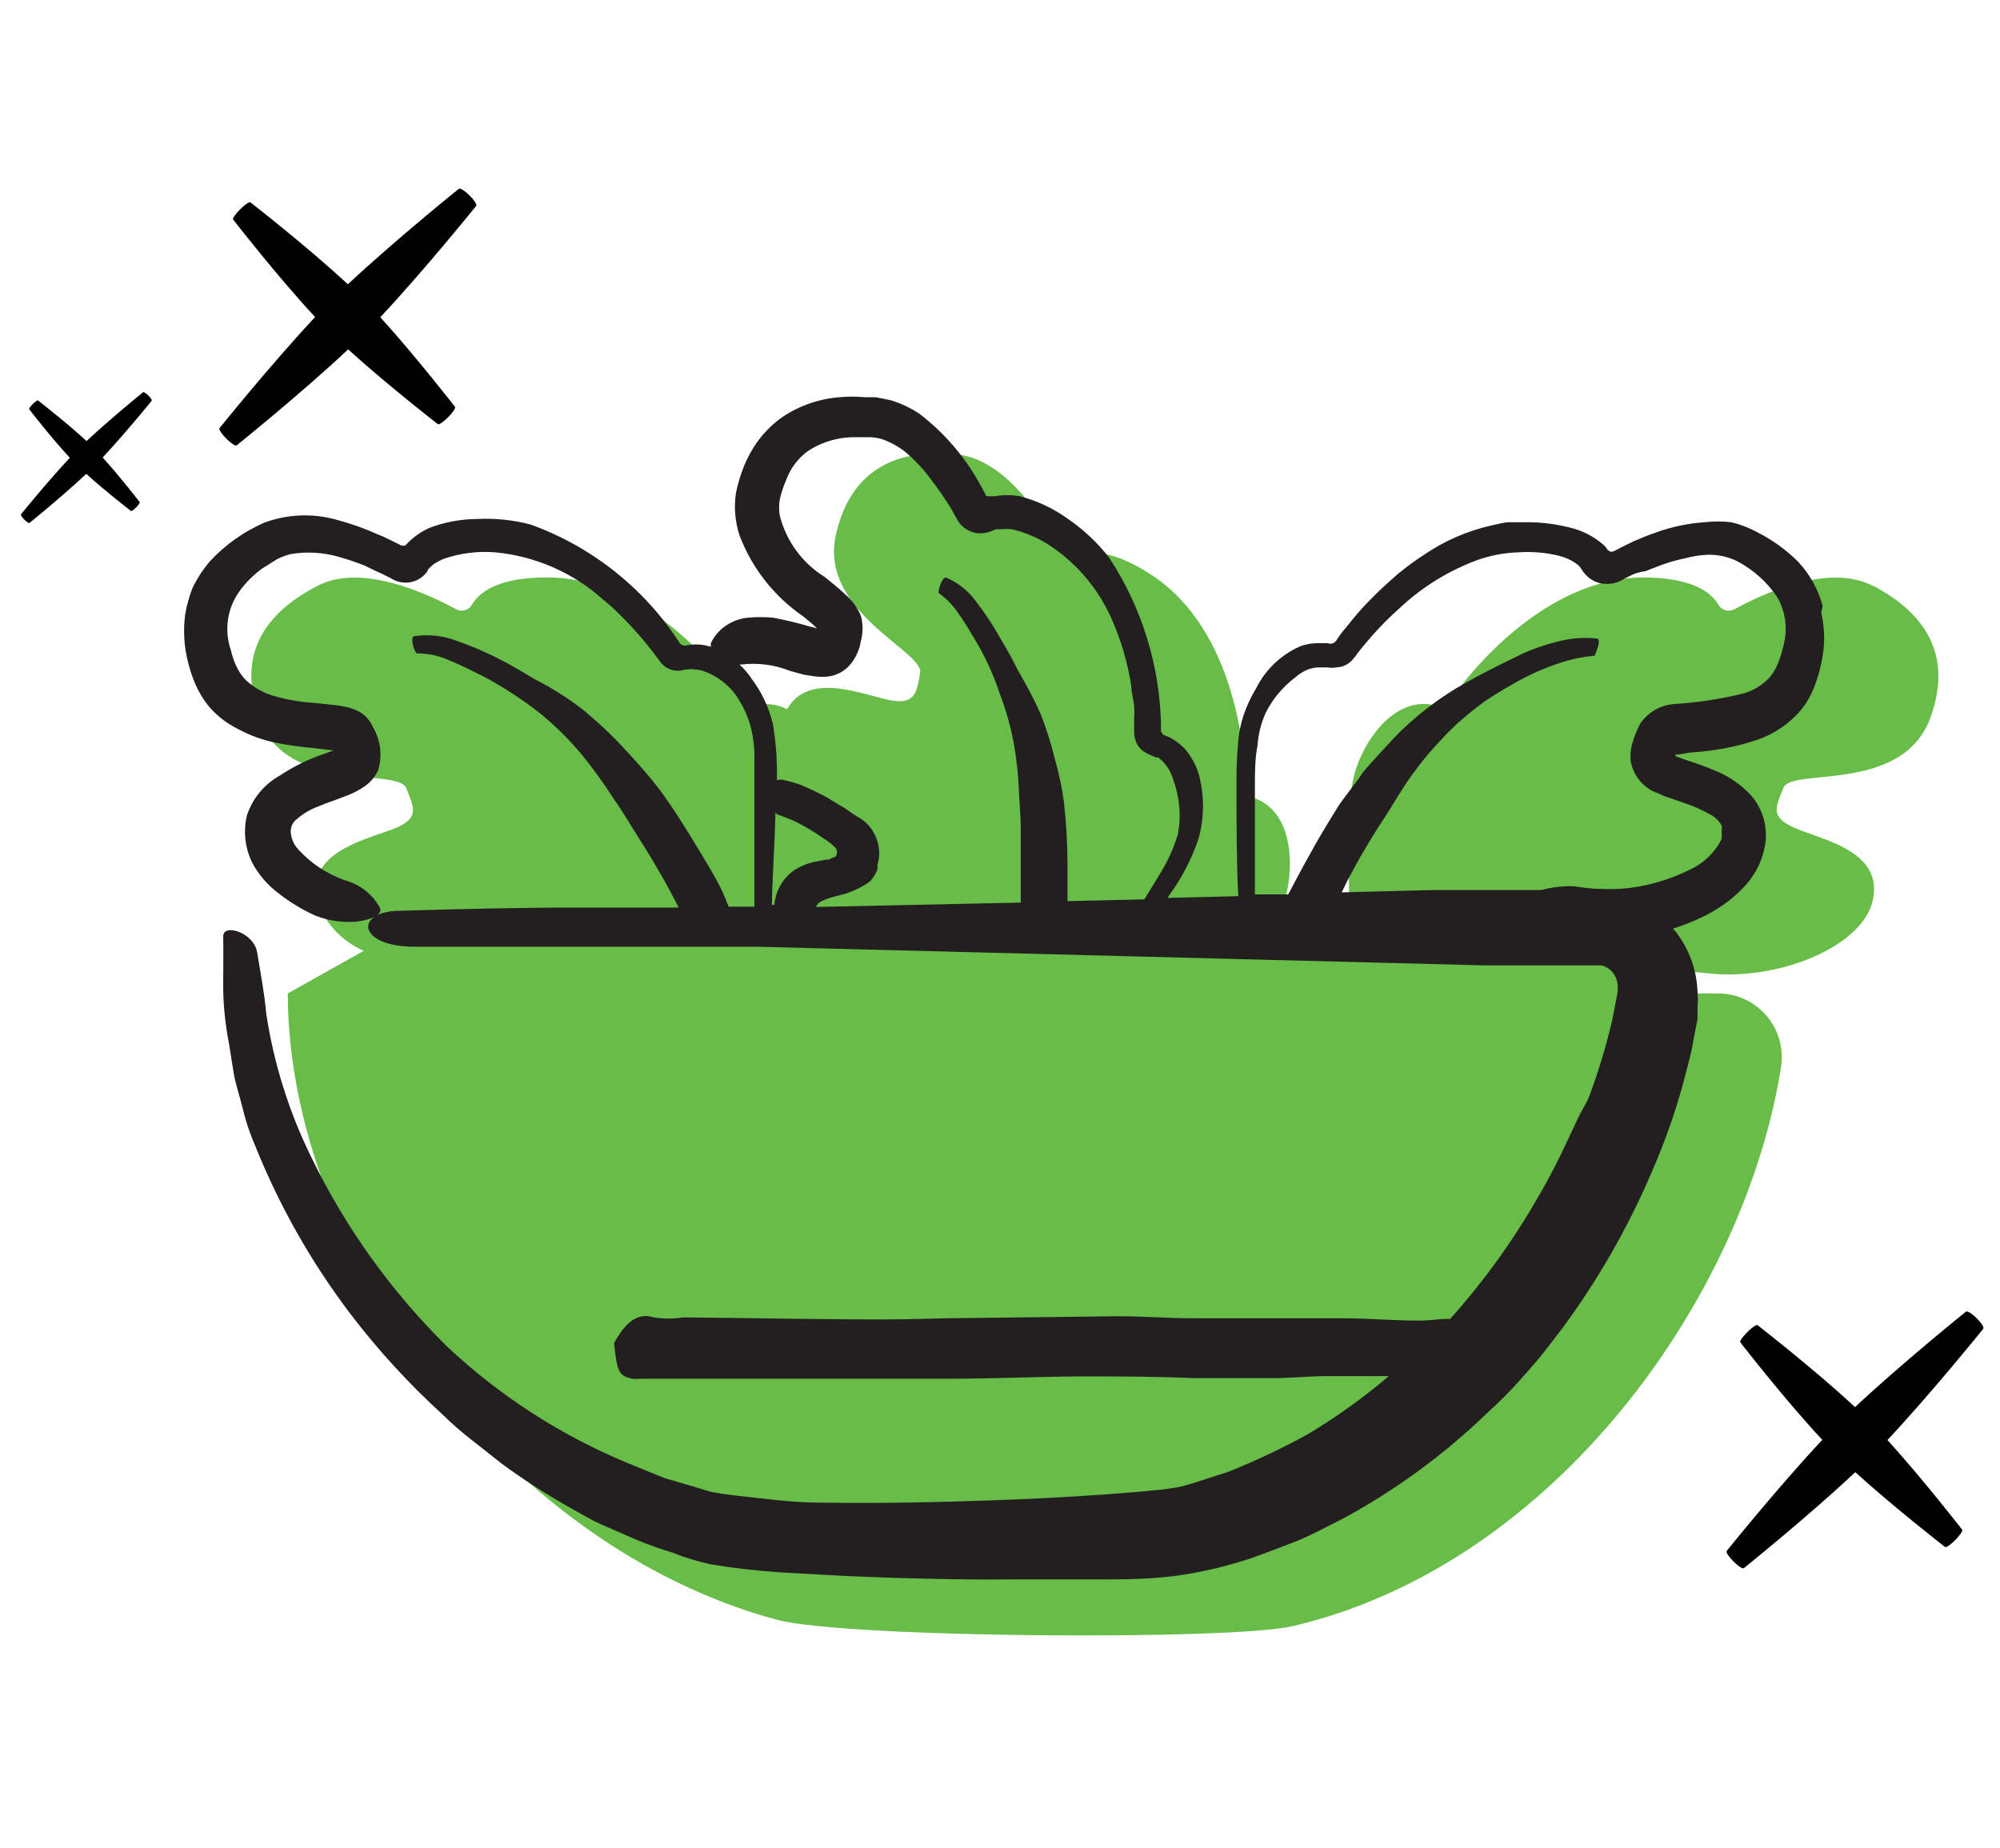<svg width="342" height="316" viewBox="0 0 342 316" fill="none" xmlns="http://www.w3.org/2000/svg">
<g clip-path="url(#clip0_5397_27848)">
<g clip-path="url(#clip1_5397_27848)">
<path d="M320.27 100.193C312.671 96.197 301.223 101.642 296.574 104.189C296.102 104.441 295.55 104.498 295.036 104.349C294.523 104.2 294.088 103.856 293.824 103.39C292.725 101.442 289.625 98.794 281.127 98.745C264.129 98.745 251.132 115.179 247.882 119.924C247.645 120.269 247.302 120.527 246.906 120.662C246.51 120.797 246.081 120.801 245.683 120.674C238.084 118.626 232.635 127.617 231.435 133.062C230.235 138.507 230.485 144.951 230.885 159.237H210.438C214.788 152.744 218.337 157.739 219.437 154.742C221.237 149.746 221.736 139.006 214.438 136.459C214.039 136.33 213.688 136.086 213.43 135.756C213.171 135.427 213.018 135.028 212.988 134.611C212.988 128.816 211.288 107.836 197.041 98.395C189.992 93.749 185.942 94.199 183.943 95.198C183.464 95.426 182.915 95.46 182.411 95.293C181.908 95.125 181.489 94.769 181.243 94.299C178.794 89.303 172.245 78.663 163.746 77.714C152.848 76.565 145.399 80.662 142.95 91.401C139.95 104.539 157.947 111.383 157.347 115.029C156.747 118.676 156.447 120.824 151.248 119.525C146.049 118.226 138.05 115.229 134.601 121.273C132.825 120.369 130.776 120.155 128.852 120.674C128.453 120.793 128.026 120.786 127.632 120.651C127.238 120.517 126.895 120.263 126.652 119.924C123.303 114.929 110.405 98.645 93.408 98.745C84.909 98.745 81.86 101.442 80.71 103.39C80.456 103.852 80.03 104.195 79.525 104.345C79.019 104.495 78.475 104.439 78.01 104.189C73.311 101.642 61.863 96.197 54.264 100.193C44.466 105.288 40.567 112.631 44.466 123.121C49.215 135.76 68.062 131.214 69.462 134.76C70.862 138.307 71.912 140.055 66.862 141.904C61.813 143.752 52.515 145.95 54.164 153.892C54.823 155.823 55.88 157.594 57.266 159.091C58.653 160.588 60.338 161.778 62.213 162.584L49.215 169.877C49.215 213.236 85.309 264.188 132.851 276.976C144.549 280.123 210.638 280.523 221.037 278.075C266.029 267.535 298.324 221.629 304.523 182.665C304.8 181.102 304.731 179.496 304.322 177.962C303.912 176.427 303.172 175.001 302.153 173.783C301.134 172.564 299.86 171.584 298.421 170.909C296.983 170.234 295.414 169.882 293.824 169.877H279.427L278.777 168.329C279.677 165.432 280.727 165.332 292.525 166.481C304.323 167.629 318.62 161.835 320.27 153.842C321.92 145.85 312.621 143.852 307.572 141.854C302.523 139.856 303.573 138.207 304.973 134.711C306.372 131.214 324.969 135.71 329.968 123.072C333.868 112.781 329.968 105.238 320.27 100.143" fill="#68BD49"/>
<path d="M311.673 103.64C310.917 100.778 309.457 98.15 307.424 95.997C305.383 93.979 303.039 92.293 300.475 91.002C299.09 90.244 297.611 89.673 296.076 89.303C294.548 89.131 293.005 89.131 291.477 89.303C288.642 89.49 285.847 90.079 283.178 91.052C281.878 91.501 280.628 92.001 279.379 92.55L277.529 93.45L276.079 94.199C276.079 94.199 275.479 94.549 275.179 94.199C275.005 94.139 274.862 94.014 274.779 93.849C274.621 93.583 274.418 93.347 274.18 93.15C272.468 91.657 270.403 90.625 268.181 90.153C265.972 89.604 263.707 89.319 261.432 89.303C260.382 89.303 259.282 89.303 258.182 89.303C257.082 89.303 256.083 89.653 255.033 89.853C250.919 90.778 247.017 92.473 243.535 94.848C241.952 95.872 240.433 96.989 238.985 98.195C237.686 99.344 236.036 100.743 234.236 102.641C233.336 103.54 232.386 104.589 231.437 105.738L229.937 107.586C229.47 108.119 229.02 108.718 228.587 109.384C228.456 109.665 228.222 109.884 227.933 109.996C227.644 110.107 227.323 110.103 227.037 109.984H226.337H225.138C224.254 110.012 223.379 110.163 222.538 110.433C219.198 111.841 216.468 114.391 214.839 117.627C213.936 119.107 213.198 120.681 212.64 122.322C212.112 123.94 211.792 125.619 211.69 127.318C211.44 130.065 211.44 132.613 211.44 134.461C211.44 140.755 211.44 146.999 211.74 153.243L199.642 153.543L199.942 153.093C202.084 150.149 203.77 146.899 204.941 143.452C205.967 139.776 205.967 135.889 204.941 132.213C204.438 130.675 203.64 129.25 202.591 128.017C201.852 127.27 201.01 126.631 200.092 126.119L199.342 125.819C199.066 125.748 198.829 125.573 198.68 125.331C198.531 125.089 198.481 124.798 198.542 124.52C198.437 114.167 195.366 104.061 189.694 95.398C187.651 92.766 185.204 90.473 182.445 88.604C180.012 86.877 177.285 85.607 174.396 84.858C172.991 84.609 171.552 84.609 170.147 84.858H169.597H169.247H168.847C168.497 84.858 168.497 84.458 168.447 84.408L167.497 82.66C164.932 78.038 161.443 73.991 157.249 70.771C155.709 69.744 154.024 68.953 152.25 68.423L149.75 67.924H147.851C146.437 67.789 145.015 67.789 143.601 67.924C140.118 68.182 136.76 69.335 133.853 71.27C131.85 72.664 130.149 74.448 128.854 76.516C128.014 77.868 127.327 79.308 126.804 80.811C126.423 81.942 126.106 83.092 125.854 84.258C125.485 86.703 125.691 89.2 126.454 91.551C128.598 97.189 132.419 102.035 137.402 105.438L138.902 106.687L139.702 107.436L138.452 107.137C136.415 106.524 134.345 106.024 132.253 105.638C130.757 105.486 129.25 105.486 127.754 105.638C126.643 105.768 125.571 106.125 124.604 106.687C123.275 107.449 122.21 108.599 121.555 109.984C121.535 110.183 121.535 110.384 121.555 110.583L120.505 110.334C119.514 110.152 118.497 110.152 117.506 110.334C117.227 110.433 116.92 110.42 116.65 110.299C116.38 110.178 116.167 109.958 116.056 109.684C110.009 100.465 101.133 93.454 90.76 89.703C87.729 88.903 84.592 88.583 81.462 88.754C78.691 88.776 75.947 89.301 73.363 90.302C72.089 90.885 70.922 91.678 69.914 92.65L69.264 93.3C68.964 93.3 68.764 93.3 68.664 93.3L66.864 92.4L65.514 91.751L64.664 91.401C62.339 90.357 59.931 89.505 57.466 88.854C53.395 87.729 49.072 87.922 45.118 89.403C41.684 90.922 38.591 93.113 36.019 95.847C34.778 97.265 33.735 98.844 32.92 100.543C32.352 101.995 31.934 103.502 31.67 105.039C31.305 107.723 31.458 110.453 32.12 113.081C32.441 114.469 32.893 115.824 33.47 117.127C34.074 118.495 34.864 119.773 35.819 120.924C37.217 122.508 38.917 123.798 40.818 124.72C42.902 125.837 45.144 126.629 47.467 127.068C49.484 127.459 51.52 127.742 53.566 127.917L56.966 128.317H57.466H57.066L54.416 129.266C52.113 130.13 49.916 131.253 47.867 132.613C45.188 134.1 43.17 136.544 42.218 139.456C41.568 142.197 41.904 145.08 43.168 147.598C44.221 149.541 45.669 151.242 47.417 152.594C49.424 154.194 51.625 155.537 53.966 156.59C56.224 157.466 58.653 157.808 61.065 157.589C63.715 157.239 65.614 156.24 64.914 155.141C63.742 153.03 61.813 151.442 59.515 150.695C56.078 149.609 53.014 147.585 50.667 144.851C50.067 144.059 49.735 143.097 49.717 142.104C49.723 141.705 49.82 141.312 50.002 140.957C50.185 140.602 50.446 140.293 50.767 140.056C51.842 139.124 53.079 138.396 54.416 137.908C55.916 137.258 57.566 136.759 59.415 136.009C60.482 135.612 61.491 135.075 62.415 134.411C63.443 133.706 64.242 132.716 64.714 131.564C65.054 130.355 65.145 129.09 64.982 127.845C64.819 126.6 64.404 125.401 63.765 124.32C63.305 123.225 62.497 122.312 61.465 121.723C60.925 121.43 60.355 121.196 59.765 121.023L58.166 120.674L54.066 120.224C51.699 120.094 49.352 119.708 47.067 119.075C45.201 118.582 43.485 117.639 42.068 116.328C41.436 115.684 40.913 114.942 40.519 114.13C40.042 113.18 39.689 112.173 39.469 111.133C38.898 109.472 38.732 107.7 38.984 105.962C39.236 104.225 39.899 102.572 40.918 101.142C42.014 99.623 43.347 98.29 44.868 97.196L47.417 95.597C48.151 95.233 48.922 94.948 49.717 94.748C52.485 94.278 55.324 94.449 58.016 95.248C59.465 95.647 60.865 96.147 62.315 96.696L64.264 97.645C65.064 97.995 65.414 98.145 66.864 98.894C67.862 99.546 69.075 99.779 70.244 99.546C71.412 99.312 72.443 98.63 73.113 97.645C73.113 97.396 73.463 97.096 73.663 96.896L74.263 96.397C74.746 96.099 75.246 95.832 75.763 95.597C78.632 94.594 81.681 94.202 84.711 94.449C91.593 95.105 98.079 97.96 103.208 102.591C104.051 103.258 104.852 103.975 105.608 104.739C106.357 105.488 107.357 106.437 108.507 107.736C109.657 109.035 109.707 109.085 110.357 109.884L111.407 111.183L112.656 112.831C113.029 113.463 113.576 113.974 114.232 114.302C114.889 114.63 115.626 114.761 116.356 114.679C117.568 114.357 118.843 114.357 120.055 114.679C122.749 115.549 125.028 117.381 126.454 119.825C127.271 121.186 127.909 122.647 128.354 124.171C128.724 125.66 128.942 127.183 129.004 128.716C129.004 131.813 129.004 134.561 129.004 136.509V155.041H124.604C124.105 153.892 123.705 152.694 123.105 151.595C122.055 149.497 120.805 147.499 119.605 145.5C117.456 141.954 115.306 138.457 112.856 135.11C111.107 132.812 109.257 130.714 107.307 128.616C105.258 126.335 103.053 124.199 100.708 122.222C99.909 121.473 98.959 120.824 98.109 120.174C96.189 118.817 94.186 117.582 92.11 116.478C91.86 116.478 89.31 114.779 86.311 113.181C83.671 111.78 80.931 110.577 78.112 109.584C75.805 108.698 73.308 108.423 70.863 108.785C70.013 108.785 70.863 111.782 71.363 111.732C73.299 111.732 75.211 112.158 76.962 112.981C79.362 113.93 81.662 115.229 82.412 115.529C85.933 117.388 89.279 119.562 92.41 122.023C95.077 124.207 97.522 126.65 99.709 129.316C101.65 131.726 103.452 134.244 105.108 136.859C105.508 137.258 108.057 141.404 108.607 142.303C109.157 143.203 111.157 146.25 113.156 149.796C114.256 151.695 115.256 153.643 116.056 155.191C107.907 155.191 101.758 155.191 98.759 155.191C88.76 155.191 78.762 155.441 68.514 155.741C60.465 155.741 61.015 161.985 71.163 161.885C85.611 161.885 100.109 161.885 114.606 161.885C119.605 161.885 124.604 161.885 129.254 161.885L253.883 165.082H268.231H273.23H273.88C274.682 165.288 275.388 165.765 275.879 166.431C276.377 167.112 276.64 167.935 276.629 168.778C276.629 168.778 276.629 168.778 276.629 169.128V169.528L276.329 171.176L275.679 174.473C274.654 178.863 273.351 183.185 271.78 187.411C271.497 188.101 271.163 188.769 270.78 189.409C270.18 190.458 269.23 192.456 267.981 195.154C266.731 197.851 265.081 201.198 262.981 204.745C258.725 212.177 253.698 219.142 247.984 225.525H247.684C246.034 225.525 244.434 225.825 242.685 225.825C238.335 225.825 233.986 225.425 229.637 225.425C221.088 225.425 212.59 225.425 204.041 225.425C199.792 225.425 195.493 225.075 191.243 225.075L166.248 225.375C161.248 225.375 156.249 225.625 151.25 225.625C139.802 225.625 128.304 225.375 116.806 225.275C115.15 225.539 113.463 225.539 111.807 225.275C108.957 224.326 106.807 226.324 105.008 229.671C105.508 234.666 105.858 235.266 108.107 235.765C108.673 235.815 109.241 235.815 109.807 235.765H132.903H162.198C169.697 235.765 177.196 235.416 184.694 235.366C191.243 235.366 197.792 235.366 204.291 235.665C208.79 235.665 213.24 235.665 217.689 235.665C220.538 235.665 223.388 235.366 226.188 235.316H237.486C233.124 239.029 228.458 242.371 223.538 245.306C219.155 247.709 214.631 249.844 209.99 251.7C207.391 252.499 204.591 253.499 202.192 254.148C201.242 254.398 199.792 254.548 198.392 254.747L194.093 255.147C188.244 255.646 182.245 255.996 176.246 256.296C164.298 256.795 152.3 257.145 140.302 256.945C135.303 256.945 130.553 256.246 125.904 255.746L123.505 255.447L121.805 255.147C121.06 254.973 120.325 254.756 119.605 254.498L113.956 252.849C111.907 252.1 109.657 251.101 107.257 250.152C95.877 245.433 85.445 238.698 76.463 230.27C66.946 220.895 59.102 209.964 53.266 197.951C49.424 190.175 46.81 181.85 45.518 173.274C45.218 169.777 44.518 166.231 43.968 162.834C43.418 159.437 38.119 157.839 38.169 160.137C38.219 162.434 38.169 165.132 38.169 168.529C38.169 171.925 38.519 175.122 39.169 178.519C39.419 180.218 39.719 181.916 39.969 183.515C40.218 185.113 40.768 186.712 41.168 188.26C41.568 189.809 41.918 191.257 42.368 192.606C42.818 193.955 43.318 195.203 43.768 196.253C47.809 206.242 53.136 215.663 59.615 224.276C64.455 230.674 69.877 236.611 75.813 242.009C78.812 245.007 82.362 247.504 85.811 250.302C89.371 252.907 93.077 255.308 96.909 257.495C98.859 258.544 100.708 259.743 102.758 260.642L108.807 263.289C110.818 264.126 112.87 264.859 114.956 265.487C117.062 266.335 119.236 267.003 121.455 267.485C125.478 268.158 129.532 268.625 133.603 268.884L144.351 269.483C157.899 270.083 168.297 270.133 172.546 270.083H187.544C192.543 270.083 197.542 270.083 202.941 269.184C206.638 268.567 210.282 267.665 213.84 266.486C216.139 265.687 218.839 264.638 221.438 263.639C224.038 262.64 226.787 261.091 229.537 259.743C238.673 254.809 247.084 248.64 254.533 241.41C256.289 239.837 257.958 238.17 259.532 236.415C260.632 235.216 261.832 233.867 263.081 232.368C264.331 230.87 265.581 229.171 266.981 227.373C273.113 219.106 278.264 210.154 282.328 200.698C284.513 195.742 286.334 190.633 287.777 185.413C288.427 182.815 289.177 180.417 289.577 177.87C289.827 176.671 290.027 175.422 290.277 174.273V173.374V172.925V172.275C290.352 171.378 290.352 170.475 290.277 169.578C290.158 166.216 289.083 162.959 287.177 160.187C286.855 159.687 286.486 159.219 286.078 158.788C288.369 158.088 290.58 157.15 292.676 155.99C294.823 154.791 296.764 153.257 298.425 151.445C300.371 149.331 301.596 146.655 301.925 143.802C302.058 142.402 301.905 140.989 301.475 139.649C301.046 138.31 300.348 137.072 299.425 136.009C297.857 134.303 295.95 132.942 293.826 132.013C292.082 131.249 290.296 130.582 288.477 130.015L286.527 129.316V129.016H286.827C287.477 129.016 288.327 128.766 289.177 128.666C293.021 128.448 296.82 127.726 300.475 126.518C303.339 125.533 305.891 123.81 307.874 121.523C308.874 120.312 309.668 118.945 310.224 117.477C310.751 116.169 311.153 114.814 311.423 113.431C312.098 110.573 312.098 107.597 311.423 104.739M128.454 115.928C127.87 115.094 127.2 114.324 126.454 113.63H126.804C129.619 113.295 132.473 113.673 135.103 114.729L137.502 115.379L139.452 115.679C140.2 115.753 140.954 115.753 141.702 115.679C143.143 115.467 144.458 114.739 145.401 113.63C146.347 112.482 146.968 111.103 147.201 109.634C147.6 108.213 147.6 106.71 147.201 105.288C146.646 103.947 145.791 102.751 144.701 101.792C143.351 100.493 142.152 99.594 141.002 98.645C137.199 96.281 134.458 92.54 133.353 88.204C133.182 87.263 133.182 86.299 133.353 85.357C133.605 84.262 133.956 83.192 134.403 82.16C135.114 80.166 136.401 78.427 138.102 77.165C140.588 75.522 143.521 74.685 146.501 74.767H148.95C149.612 74.806 150.266 74.924 150.9 75.117C152.303 75.626 153.619 76.351 154.799 77.265C156.532 78.735 158.077 80.413 159.399 82.26C160.099 83.159 160.748 84.058 161.398 85.057L162.348 86.506L162.798 87.255L163.498 88.504C163.991 89.59 164.887 90.442 165.997 90.881C167.107 91.319 168.344 91.308 169.447 90.852L170.297 90.502H170.647H171.397C171.944 90.433 172.499 90.433 173.046 90.502C175.478 91.074 177.783 92.09 179.845 93.499C184.527 96.703 188.174 101.198 190.344 106.437C191.038 108.067 191.639 109.735 192.143 111.433C192.694 113.336 193.128 115.271 193.443 117.227C193.443 118.376 193.843 119.575 193.943 120.874C194.043 122.172 193.943 122.172 193.943 122.822V123.871V125.17C193.931 125.76 194.045 126.346 194.277 126.889C194.51 127.432 194.856 127.918 195.293 128.317C195.776 128.656 196.296 128.941 196.842 129.166C197.106 129.252 197.357 129.369 197.592 129.515H198.042C199.279 130.452 200.175 131.768 200.592 133.262C201.716 136.241 202.01 139.47 201.442 142.603C200.649 145.219 199.488 147.708 197.992 149.996C197.292 151.245 196.442 152.494 195.693 153.793L182.545 154.092C182.545 152.094 182.545 150.046 182.545 148.048C182.544 144.443 182.344 140.841 181.945 137.258C181.618 134.811 181.117 132.391 180.445 130.015C179.813 127.402 179.011 124.832 178.046 122.322C177.646 121.473 177.246 120.524 176.846 119.725C175.946 117.96 174.996 116.211 173.996 114.48C173.996 114.48 172.746 111.932 171.247 109.484C169.927 107.09 168.423 104.802 166.747 102.641C165.45 100.928 163.727 99.584 161.748 98.745C160.998 98.745 160.299 101.342 160.548 101.442C161.903 102.391 163.058 103.596 163.948 104.989C165.248 106.787 166.298 108.735 166.697 109.335C168.456 112.246 169.881 115.346 170.947 118.576C172.071 121.502 172.908 124.53 173.446 127.617C173.887 130.211 174.154 132.831 174.246 135.46C174.246 135.909 174.546 140.056 174.546 141.005C174.546 141.954 174.546 145.001 174.546 148.498C174.546 150.646 174.546 152.794 174.546 154.342L139.552 155.091C139.624 154.885 139.736 154.694 139.881 154.531C140.027 154.369 140.204 154.236 140.402 154.142C141.346 153.704 142.335 153.369 143.351 153.143C145.292 152.71 147.128 151.895 148.75 150.745C149.315 150.136 149.756 149.424 150.05 148.647V147.898C150.522 146.307 150.42 144.6 149.762 143.076C149.105 141.551 147.933 140.306 146.451 139.556L145.251 138.757L144.551 138.257L143.451 137.608C142.551 137.058 141.702 136.509 140.852 136.059L139.052 135.16L137.502 134.461C136.407 133.999 135.268 133.648 134.103 133.412C133.699 133.267 133.257 133.267 132.853 133.412C132.928 130.183 132.694 126.955 132.153 123.771C131.482 120.942 130.221 118.287 128.454 115.978M132.803 139.206C133.903 139.656 135.053 140.006 136.153 140.555C137.769 141.373 139.323 142.307 140.802 143.352C141.273 143.638 141.724 143.955 142.152 144.302L142.751 144.851C142.871 144.963 142.966 145.099 143.031 145.249C143.097 145.399 143.13 145.561 143.13 145.725C143.13 145.889 143.097 146.051 143.031 146.201C142.966 146.352 142.871 146.487 142.751 146.599H142.501L141.702 146.999H141.202L139.952 147.249C138.309 147.489 136.748 148.123 135.403 149.097C134.55 149.789 133.845 150.645 133.329 151.615C132.814 152.585 132.499 153.648 132.403 154.742H132.003C132.003 151.095 132.453 145.151 132.603 138.907M305.124 109.734C304.867 111.05 304.481 112.339 303.975 113.581C303.629 114.414 303.157 115.189 302.575 115.878C301.37 117.147 299.853 118.077 298.176 118.576C294.353 119.514 290.455 120.116 286.527 120.374C285.31 120.426 284.123 120.765 283.063 121.364C282.003 121.963 281.1 122.805 280.428 123.821C279.973 124.722 279.588 125.657 279.279 126.618C278.899 127.708 278.746 128.864 278.829 130.015C279.022 131.295 279.562 132.497 280.391 133.492C281.219 134.487 282.304 135.237 283.528 135.66C284.368 136.057 285.237 136.391 286.128 136.659L288.277 137.408C289.643 137.871 290.965 138.456 292.227 139.156C293.12 139.579 293.868 140.257 294.376 141.105C294.457 141.45 294.457 141.809 294.376 142.154C294.443 142.601 294.443 143.055 294.376 143.502C293.185 145.866 291.205 147.739 288.777 148.797C286.165 150.084 283.39 151.008 280.528 151.545C278.255 151.969 275.939 152.12 273.63 151.994C271.78 151.994 269.88 151.645 269.03 151.545C267.192 151.503 265.358 151.721 263.581 152.194C257.432 152.194 251.283 152.194 245.184 152.194L229.437 152.594C229.987 151.445 230.537 150.246 231.187 149.147C233.036 145.65 235.086 142.303 237.186 139.156C238.585 136.909 239.935 134.611 241.485 132.463C243.137 130.165 244.958 127.995 246.934 125.969C247.584 125.22 248.334 124.62 249.034 123.871C250.627 122.434 252.296 121.084 254.033 119.825C254.033 119.825 256.682 118.076 259.482 116.528C261.92 115.186 264.481 114.082 267.131 113.231C268.933 112.658 270.795 112.289 272.68 112.132C272.68 112.132 273.98 109.335 273.08 109.185C270.73 108.941 268.355 109.144 266.081 109.784C263.962 110.307 261.902 111.043 259.932 111.982C258.882 112.531 253.633 114.929 248.884 117.777C245.572 119.804 242.488 122.183 239.685 124.87C238.535 125.919 232.886 132.113 232.886 132.313C232.886 132.513 229.387 136.958 228.787 137.958C228.187 138.957 226.138 142.154 224.088 145.9C222.588 148.548 221.188 151.245 220.288 152.943H214.589C214.589 148.298 214.589 141.354 214.589 134.461C214.589 132.063 214.589 129.715 215.039 127.467C215.171 125.497 215.662 123.567 216.489 121.773C217.679 119.464 219.37 117.45 221.438 115.878C222.062 115.32 222.771 114.864 223.538 114.53C224.283 114.226 225.085 114.09 225.888 114.13H226.288H226.987C227.484 114.213 227.991 114.213 228.487 114.13C229.059 114.115 229.621 113.973 230.131 113.714C230.641 113.454 231.087 113.085 231.437 112.631C231.727 112.3 231.994 111.95 232.237 111.582L232.986 110.633L234.736 108.585C236.18 106.967 237.716 105.433 239.335 103.99C243.083 100.476 247.481 97.727 252.283 95.897C254.652 95.008 257.152 94.519 259.682 94.449C261.946 94.29 264.222 94.475 266.431 94.998C267.323 95.213 268.18 95.549 268.98 95.997L269.83 96.597L270.13 96.896L270.48 97.396C270.847 98.022 271.345 98.56 271.94 98.974C272.536 99.388 273.215 99.668 273.93 99.793C275.076 99.961 276.246 99.769 277.279 99.244C278.051 98.791 278.853 98.391 279.679 98.045C280.251 97.869 280.836 97.735 281.428 97.645L284.278 96.547C285.582 96.082 286.919 95.715 288.277 95.448C289.306 95.16 290.361 94.976 291.427 94.898C293.316 94.741 295.213 95.085 296.926 95.897C299.751 97.352 302.159 99.501 303.925 102.141C305.239 104.441 305.666 107.142 305.124 109.734Z" fill="#231F20"/>
</g>
<g clip-path="url(#clip2_5397_27848)">
<path d="M78.488 32.26C78.488 32.26 67.57 41.043 59.488 48.616C52.523 42.132 42.808 34.594 42.808 34.594C42.362 34.332 39.569 37.097 39.866 37.535C39.866 37.535 47.397 47.258 53.888 54.216C46.322 62.291 37.54 73.209 37.54 73.209C37.214 73.718 39.979 76.511 40.481 76.15C40.481 76.15 51.456 67.326 59.531 59.746C66.34 65.919 74.889 72.544 74.889 72.544C75.433 72.721 77.894 70.26 77.831 69.603C77.831 69.603 71.205 61.054 65.032 54.244C72.605 46.162 81.437 35.195 81.437 35.195C81.67 34.594 79.216 32.126 78.495 32.253L78.488 32.26Z" fill="black"/>
</g>
<g clip-path="url(#clip3_5397_27848)">
<path d="M336.211 224.26C336.211 224.26 325.293 233.043 317.211 240.616C310.246 234.132 300.53 226.594 300.53 226.594C300.085 226.332 297.292 229.097 297.589 229.535C297.589 229.535 305.119 239.258 311.611 246.216C304.045 254.291 295.262 265.209 295.262 265.209C294.937 265.718 297.702 268.511 298.204 268.151C298.204 268.151 309.178 259.326 317.253 251.746C324.063 257.919 332.612 264.544 332.612 264.544C333.156 264.721 335.617 262.26 335.553 261.603C335.553 261.603 328.928 253.054 322.755 246.244C330.328 238.162 339.159 227.195 339.159 227.195C339.393 226.594 336.939 224.126 336.218 224.253L336.211 224.26Z" fill="black"/>
</g>
<g clip-path="url(#clip4_5397_27848)">
<path d="M24.474 67.067C24.474 67.067 18.919 71.561 14.799 75.427C11.334 72.207 6.49 68.474 6.49 68.474C6.267 68.345 4.842 69.756 4.989 69.975C4.989 69.975 8.718 74.822 11.942 78.284C8.079 82.4 3.586 87.956 3.586 87.956C3.418 88.214 4.793 89.603 5.048 89.418C5.048 89.418 10.632 84.902 14.748 81.032C18.137 84.097 22.4 87.378 22.4 87.378C22.673 87.463 23.928 86.208 23.9 85.877C23.9 85.877 20.619 81.615 17.554 78.226C21.421 74.106 25.94 68.526 25.94 68.526C26.061 68.222 24.842 66.995 24.478 67.063L24.474 67.067Z" fill="black"/>
</g>
</g>
<defs>
<clipPath id="clip0_5397_27848">
<rect width="342" height="316" fill="white"/>
</clipPath>
<clipPath id="clip1_5397_27848">
<rect width="300" height="212" fill="white" transform="translate(31.469 67.674)"/>
</clipPath>
<clipPath id="clip2_5397_27848">
<rect width="58.81" height="50.29" fill="white" transform="translate(20.277 56.585) rotate(-45)"/>
</clipPath>
<clipPath id="clip3_5397_27848">
<rect width="58.81" height="50.29" fill="white" transform="translate(278 248.585) rotate(-45)"/>
</clipPath>
<clipPath id="clip4_5397_27848">
<rect width="30" height="25" fill="white" transform="translate(-5 79.696) rotate(-45)"/>
</clipPath>
</defs>
</svg>
